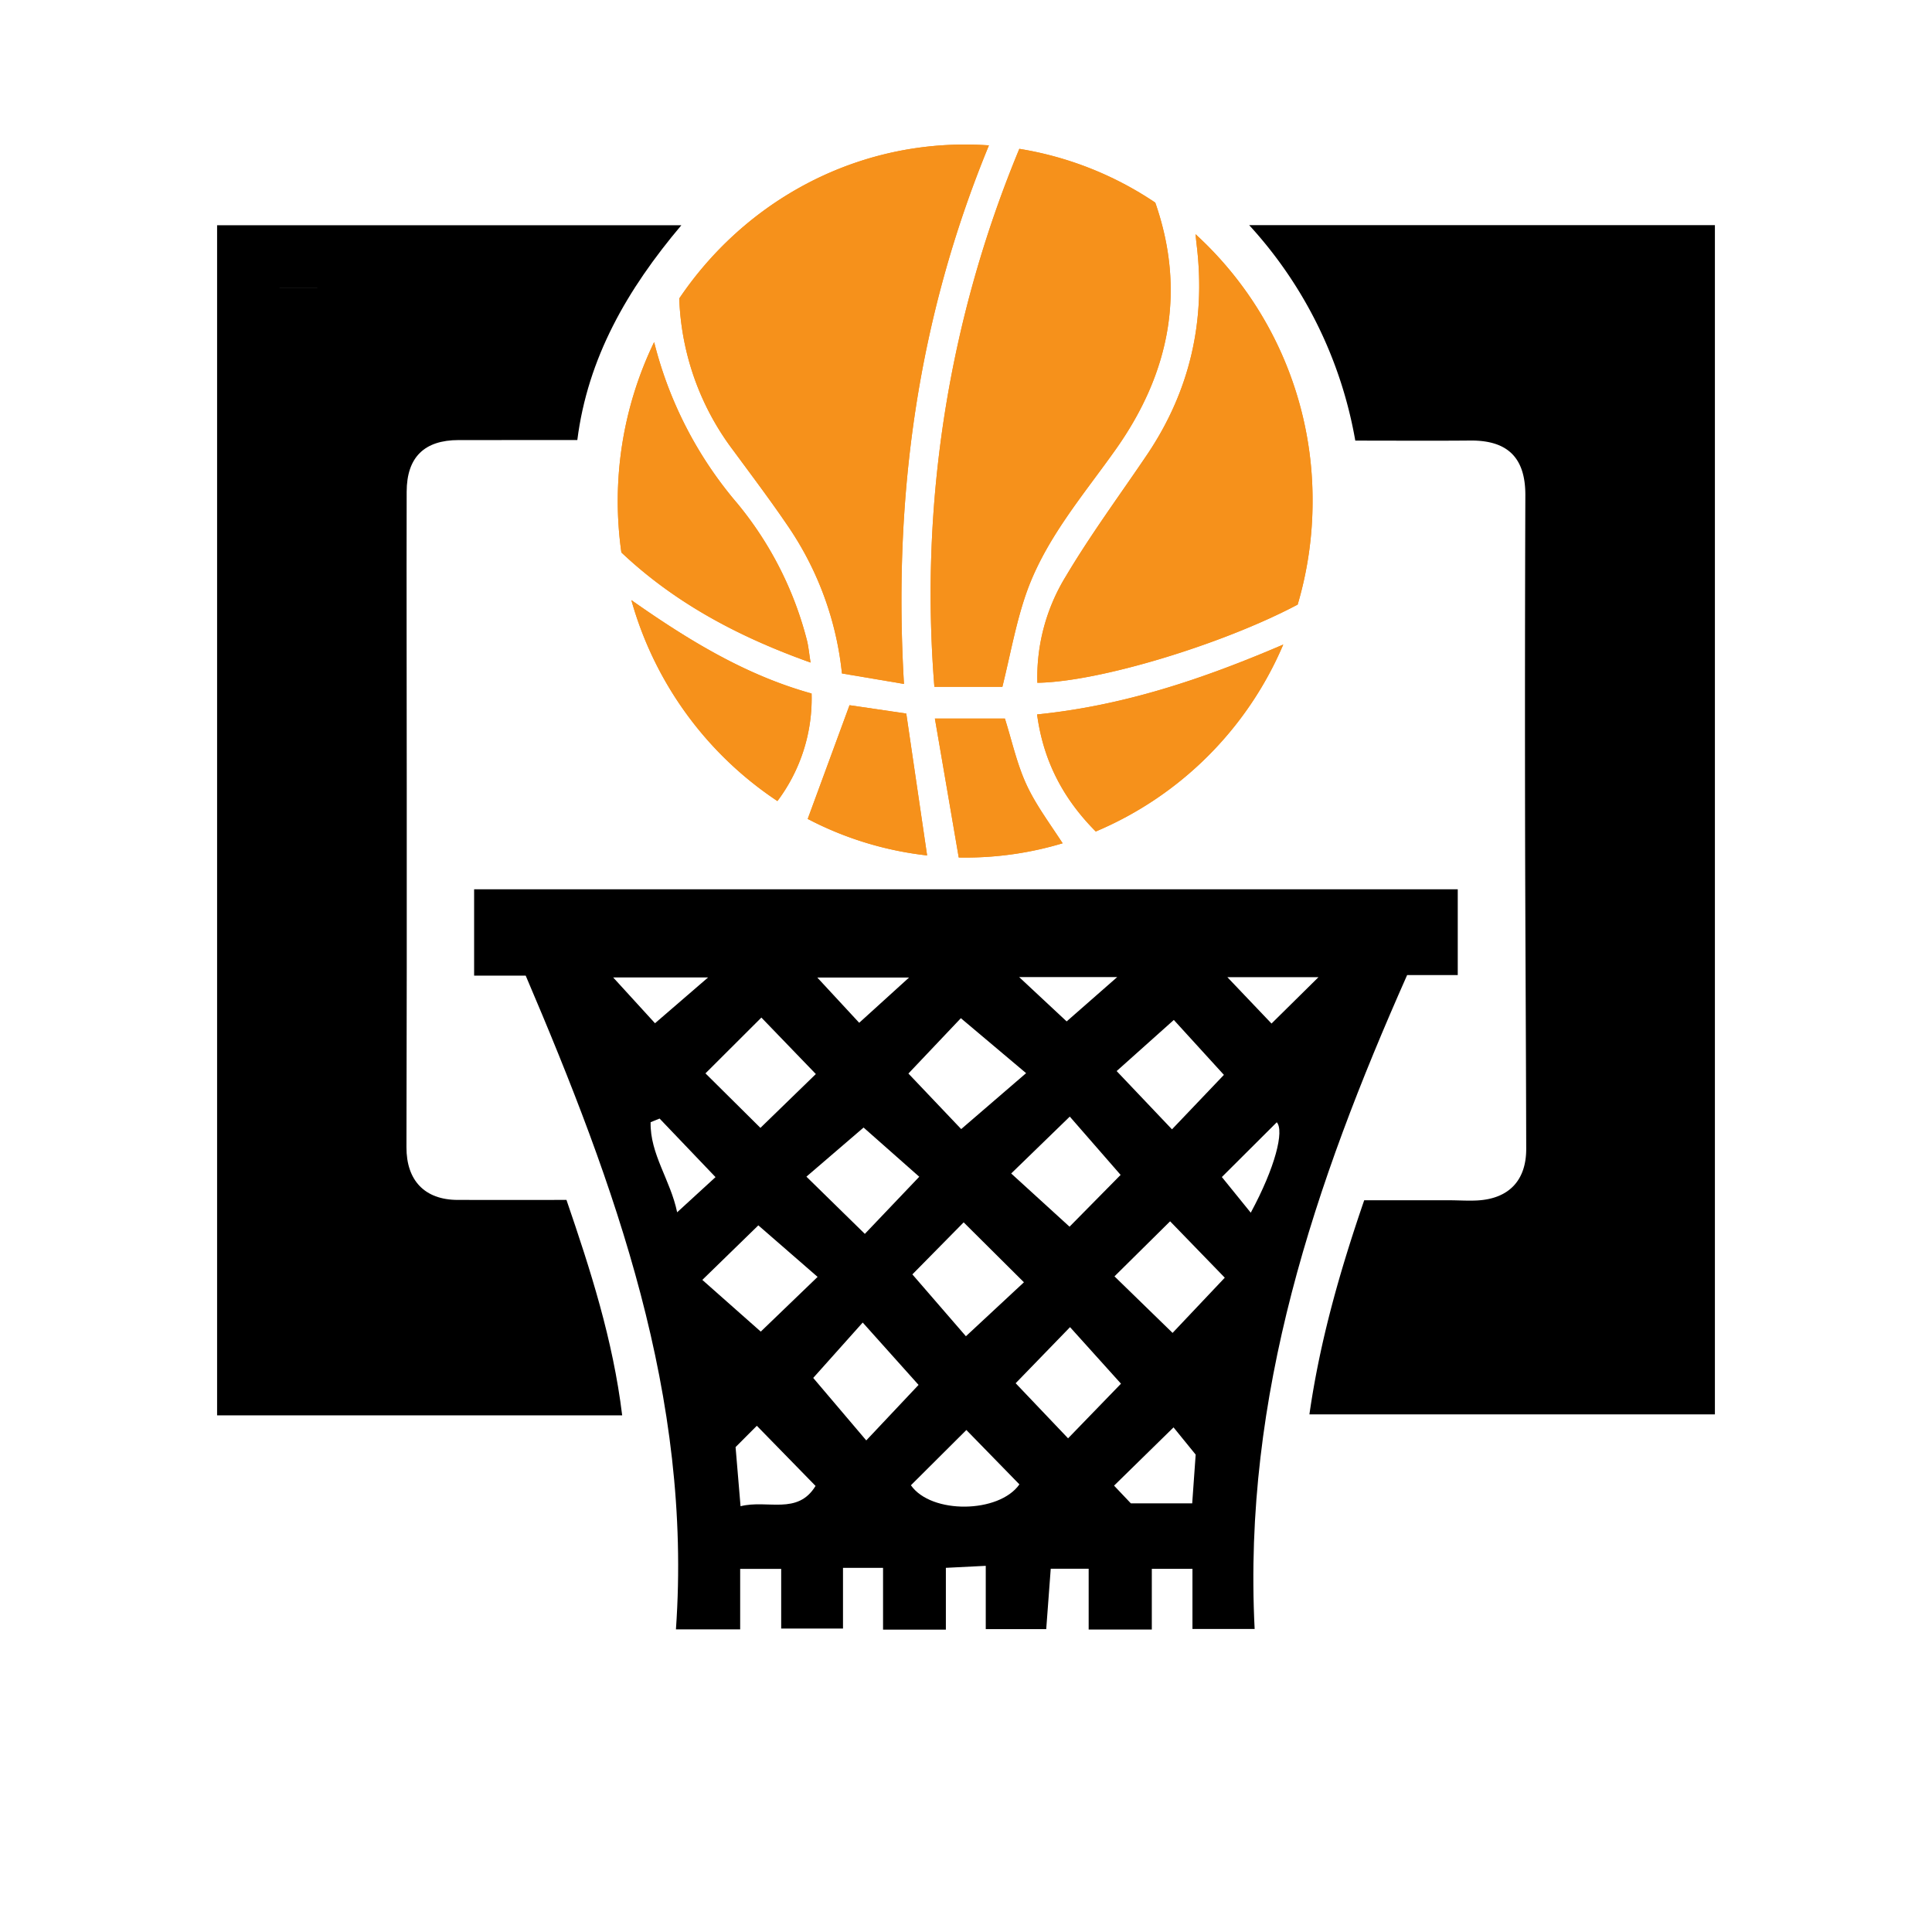 <svg xmlns="http://www.w3.org/2000/svg" viewBox="0 0 500 500"><g id="Layer_2" data-name="Layer 2"><g id="Layer_1-2" data-name="Layer 1"><path d="M122.702,230.141v22.353h13.349c23.239,54.467,43.128,109.009,38.88,169.182h16.624V406.025H202.17V421.46h15.997V405.755h10.366v15.997H244.79V405.755c3.816-.194,6.81-.346,10.323-.519v16.375h15.651c.422-5.545.789-10.474,1.167-15.63h9.815v15.738h16.343V406.014h10.517V421.579h16.095c-3.081-60.411,15.511-115.235,39.464-169.236h13.101V230.141Zm194.043,48.035c-4.01,4.216-8.69,9.123-13.436,14.095-4.788-5.037-9.382-9.868-14.322-15.078,4.561-4.075,9.728-8.701,14.797-13.23C307.731,268.286,312.313,273.323,316.745,278.176Zm-67.351,38.167c5.134,5.102,9.934,9.879,15.597,15.511-4.691,4.356-9.555,8.885-15.014,13.965-4.626-5.34-9.069-10.474-13.857-16.008C239.937,325.941,244.682,321.131,249.394,316.343ZM223.82,319.326c-5.286-5.178-10.042-9.836-15.122-14.808,5.426-4.648,10.69-9.177,14.797-12.711,4.01,3.545,9.123,8.053,14.408,12.733Q230.852,311.965,223.82,319.326Zm37.875-15.63c4.756-4.615,9.544-9.263,15.165-14.722,4.842,5.545,9.252,10.604,13.155,15.089-4.215,4.27-9.101,9.231-13.219,13.403Q270.164,311.435,261.695,303.696Zm27.444-50.835c-4.788,4.194-9.058,7.944-13.09,11.479-3.286-3.07-7.447-6.95-12.301-11.479ZM265.554,277.733c-5.815,5.016-10.993,9.469-16.797,14.473-3.816-4.021-8.507-8.95-13.662-14.376,4.853-5.123,9.523-10.041,13.576-14.322C254.41,268.34,259.641,272.75,265.554,277.733Zm-30.298-24.742c-4.356,3.945-8.561,7.772-12.895,11.706-2.886-3.113-6.81-7.35-10.841-11.706ZM211.141,277.96c-4.615,4.486-9.415,9.144-14.343,13.933q-7.069-7.004-14.225-14.106c4.605-4.594,9.393-9.382,14.473-14.441C201.705,268.178,206.429,273.074,211.141,277.96Zm-27.887-25.001c-5.275,4.561-9.512,8.215-13.738,11.857-3.102-3.383-6.994-7.653-10.831-11.857Zm-8.01,60.779c-1.719-8.345-7.058-15.079-6.864-23.315.778-.314,1.556-.627,2.324-.94,4.615,4.821,9.231,9.652,14.473,15.154C182.173,307.404,179.114,310.203,175.245,313.738Zm21.013,3.383c5.123,4.453,10.29,8.939,15.338,13.338-5.372,5.167-10.301,9.912-14.711,14.16-4.702-4.161-9.804-8.679-15.122-13.381C187.178,325.963,192.053,321.217,196.257,317.121Zm-4.605,72.69c-.443-5.318-.832-9.89-1.286-15.305,1.686-1.686,3.589-3.589,5.502-5.513,5.307,5.448,10.031,10.279,15.197,15.565C206.407,392.2,198.614,388.039,191.653,389.811Zm32.535-17.035c-5.145-6.064-9.642-11.36-13.727-16.17,3.253-3.643,7.815-8.745,12.809-14.333,4.886,5.459,9.425,10.528,14.452,16.138C233.624,362.756,229.041,367.62,224.188,372.776Zm11.555,11.609c4.853-4.832,9.663-9.62,14.354-14.3,4.421,4.529,9.047,9.274,13.727,14.073C258.539,391.681,241.007,391.908,235.743,384.385Zm40.674-12.149c-4.961-5.21-9.447-9.923-13.565-14.257,4.421-4.561,9.252-9.544,14.073-14.516,3.783,4.205,8.031,8.907,13.187,14.635C286.329,362,281.465,367.026,276.417,372.236Zm32.124,16.83H292.663c-1.275-1.34-2.908-3.07-4.345-4.583,5.091-4.983,9.955-9.75,15.392-15.078q1.8,2.221,5.729,7.047C309.201,379.738,308.887,384.158,308.541,389.065Zm-5.08-44.111c-5.296-5.156-9.944-9.674-15.035-14.635,4.637-4.594,9.382-9.285,14.398-14.246,4.951,5.102,9.523,9.825,14.149,14.592C312.541,335.345,307.871,340.295,303.461,344.954Zm20.234-31.108c-2.745-3.383-5.264-6.507-7.48-9.231,4.432-4.421,9.339-9.307,14.214-14.171C332.386,292.639,330.062,302.075,323.695,313.846Zm5.372-48.954c-3.156-3.318-7.091-7.448-11.425-11.998h23.574C337.239,256.817,333.305,260.709,329.067,264.892Z"/><path d="M350.748,114.032A110.591,110.591,0,0,0,323.289,58.27H443.816V366.038H338.876c2.734-19.125,7.929-37.218,14.179-55.413,7.593,0,14.827-.006,22.061.003,2.42.003,4.848.182,7.258.045,8.11-.463,12.626-5.164,12.61-13.367-.054-28.539-.251-57.078-.297-85.617q-.068-41.765.072-83.53c.03-9.655-4.531-14.235-14.256-14.146C370.847,114.101,361.188,114.032,350.748,114.032Z"/><path d="M118.444,310.538c-8.55-.022-13.273-5.048-13.252-13.641q.114-46.419.076-92.849c0-25.596-.086-51.191-.022-76.787.022-8.961,4.594-13.36,13.435-13.371,10.009-.022,20.018-.011,30.73-.011,2.692-21.218,12.863-38.934,26.925-55.591H56.184V366.291H161.02c-2.389-19.618-8.226-37.68-14.419-55.752C136.754,310.538,127.599,310.56,118.444,310.538ZM81.942,350.002h-9.48v-9.49h9.48Zm.173-265.75H72.343V74.589h9.771Z"/><path d="M233.948,177.004c-5.739-.973-10.733-1.816-16.051-2.713A82.6,82.6,0,0,0,204.31,136.73c-4.637-6.875-9.642-13.5-14.56-20.181a69.128,69.128,0,0,1-13.944-38.923c-.011-.13-.011-.26-.011-.389,16.224-24.061,43.312-39.831,73.987-39.831,2.065,0,4.118.075,6.15.216C237.483,82.382,231.095,128.558,233.948,177.004Z" style="fill:#f6911b"/><path d="M288.793,116.247c-8.582,12.128-18.473,23.466-23.358,37.756-2.594,7.599-3.999,15.608-6.021,23.747H241.817A300.215,300.215,0,0,1,263.803,38.519a88.109,88.109,0,0,1,35.183,13.922C306.995,75.41,302.629,96.672,288.793,116.247Z" style="fill:#f6911b"/><path d="M339.693,129.672a94.349,94.349,0,0,1-3.859,26.796c-19.197,10.182-51.256,20.007-67.362,20.234a49.912,49.912,0,0,1,7.372-27.563c6.421-10.809,13.933-20.98,20.98-31.411,11.112-16.462,15.251-34.578,12.884-54.239-.119-.951-.205-1.902-.303-2.875A93.096,93.096,0,0,1,339.693,129.672Z" style="fill:#f6911b"/><path d="M209.78,171.47c-18.829-6.712-35.205-15.5-48.965-28.492a94.593,94.593,0,0,1,8.474-54.445,102.473,102.473,0,0,0,21.499,41.712,90.995,90.995,0,0,1,17.997,35.28C209.218,167.135,209.347,168.833,209.78,171.47Z" style="fill:#f6911b"/><path d="M332.105,166.811a91.289,91.289,0,0,1-48.522,48.381c-8.215-8.269-13.522-17.932-15.187-30.298C290.62,182.657,311.135,175.815,332.105,166.811Z" style="fill:#f6911b"/><path d="M201.197,207.313a92.213,92.213,0,0,1-37.799-52.002c14.96,10.506,29.692,19.456,46.641,24.169A44.184,44.184,0,0,1,201.197,207.313Z" style="fill:#f6911b"/><path d="M239.937,221.386a87.684,87.684,0,0,1-30.903-9.447c3.74-10.171,7.123-19.359,10.82-29.433,3.913.573,9.069,1.329,14.689,2.162C236.283,196.514,237.991,208.134,239.937,221.386Z" style="fill:#f6911b"/><path d="M275.012,218.24a87.325,87.325,0,0,1-25.228,3.697c-.551,0-1.113,0-1.665-.022C246,209.55,244.022,198.006,241.947,185.954h18.116c1.816,5.718,3.113,11.814,5.686,17.316C268.072,208.231,271.391,212.706,275.012,218.24Z" style="fill:#f6911b"/><rect x="64.522" y="74.584" width="22.346" height="22.346"/><rect x="59.652" y="340.29" width="29.825" height="16.328"/><path d="M209.78,171.47c-18.829-6.712-35.205-15.5-48.965-28.492a94.593,94.593,0,0,1,8.474-54.445,102.473,102.473,0,0,0,21.499,41.712,90.995,90.995,0,0,1,17.997,35.28C209.218,167.135,209.347,168.833,209.78,171.47Z" style="fill:#f6911b"/><path d="M201.197,207.313a92.213,92.213,0,0,1-37.799-52.002c14.96,10.506,29.692,19.456,46.641,24.169A44.184,44.184,0,0,1,201.197,207.313Z" style="fill:#f6911b"/><path d="M239.937,221.386a87.684,87.684,0,0,1-30.903-9.447c3.74-10.171,7.123-19.359,10.82-29.433,3.913.573,9.069,1.329,14.689,2.162C236.283,196.514,237.991,208.134,239.937,221.386Z" style="fill:#f6911b"/><path d="M233.948,177.004c-5.739-.973-10.733-1.816-16.051-2.713A82.6,82.6,0,0,0,204.31,136.73c-4.637-6.875-9.642-13.5-14.56-20.181a69.128,69.128,0,0,1-13.944-38.923c-.011-.13-.011-.26-.011-.389,16.224-24.061,43.312-39.831,73.987-39.831,2.065,0,4.118.075,6.15.216C237.483,82.382,231.095,128.558,233.948,177.004Z" style="fill:#f6911b"/><path d="M275.012,218.24a87.325,87.325,0,0,1-25.228,3.697c-.551,0-1.113,0-1.665-.022C246,209.55,244.022,198.006,241.947,185.954h18.116c1.816,5.718,3.113,11.814,5.686,17.316C268.072,208.231,271.391,212.706,275.012,218.24Z" style="fill:#f6911b"/><path d="M288.793,116.247c-8.582,12.128-18.473,23.466-23.358,37.756-2.594,7.599-3.999,15.608-6.021,23.747H241.817A300.215,300.215,0,0,1,263.803,38.519a88.109,88.109,0,0,1,35.183,13.922C306.995,75.41,302.629,96.672,288.793,116.247Z" style="fill:#f6911b"/><path d="M332.105,166.811a91.289,91.289,0,0,1-48.522,48.381c-8.215-8.269-13.522-17.932-15.187-30.298C290.62,182.657,311.135,175.815,332.105,166.811Z" style="fill:#f6911b"/><path d="M339.693,129.672a94.349,94.349,0,0,1-3.859,26.796c-19.197,10.182-51.256,20.007-67.362,20.234a49.912,49.912,0,0,1,7.372-27.563c6.421-10.809,13.933-20.98,20.98-31.411,11.112-16.462,15.251-34.578,12.884-54.239-.119-.951-.205-1.902-.303-2.875A93.096,93.096,0,0,1,339.693,129.672Z" style="fill:#f6911b"/><rect width="500" height="500" style="fill:none"/></g></g></svg>